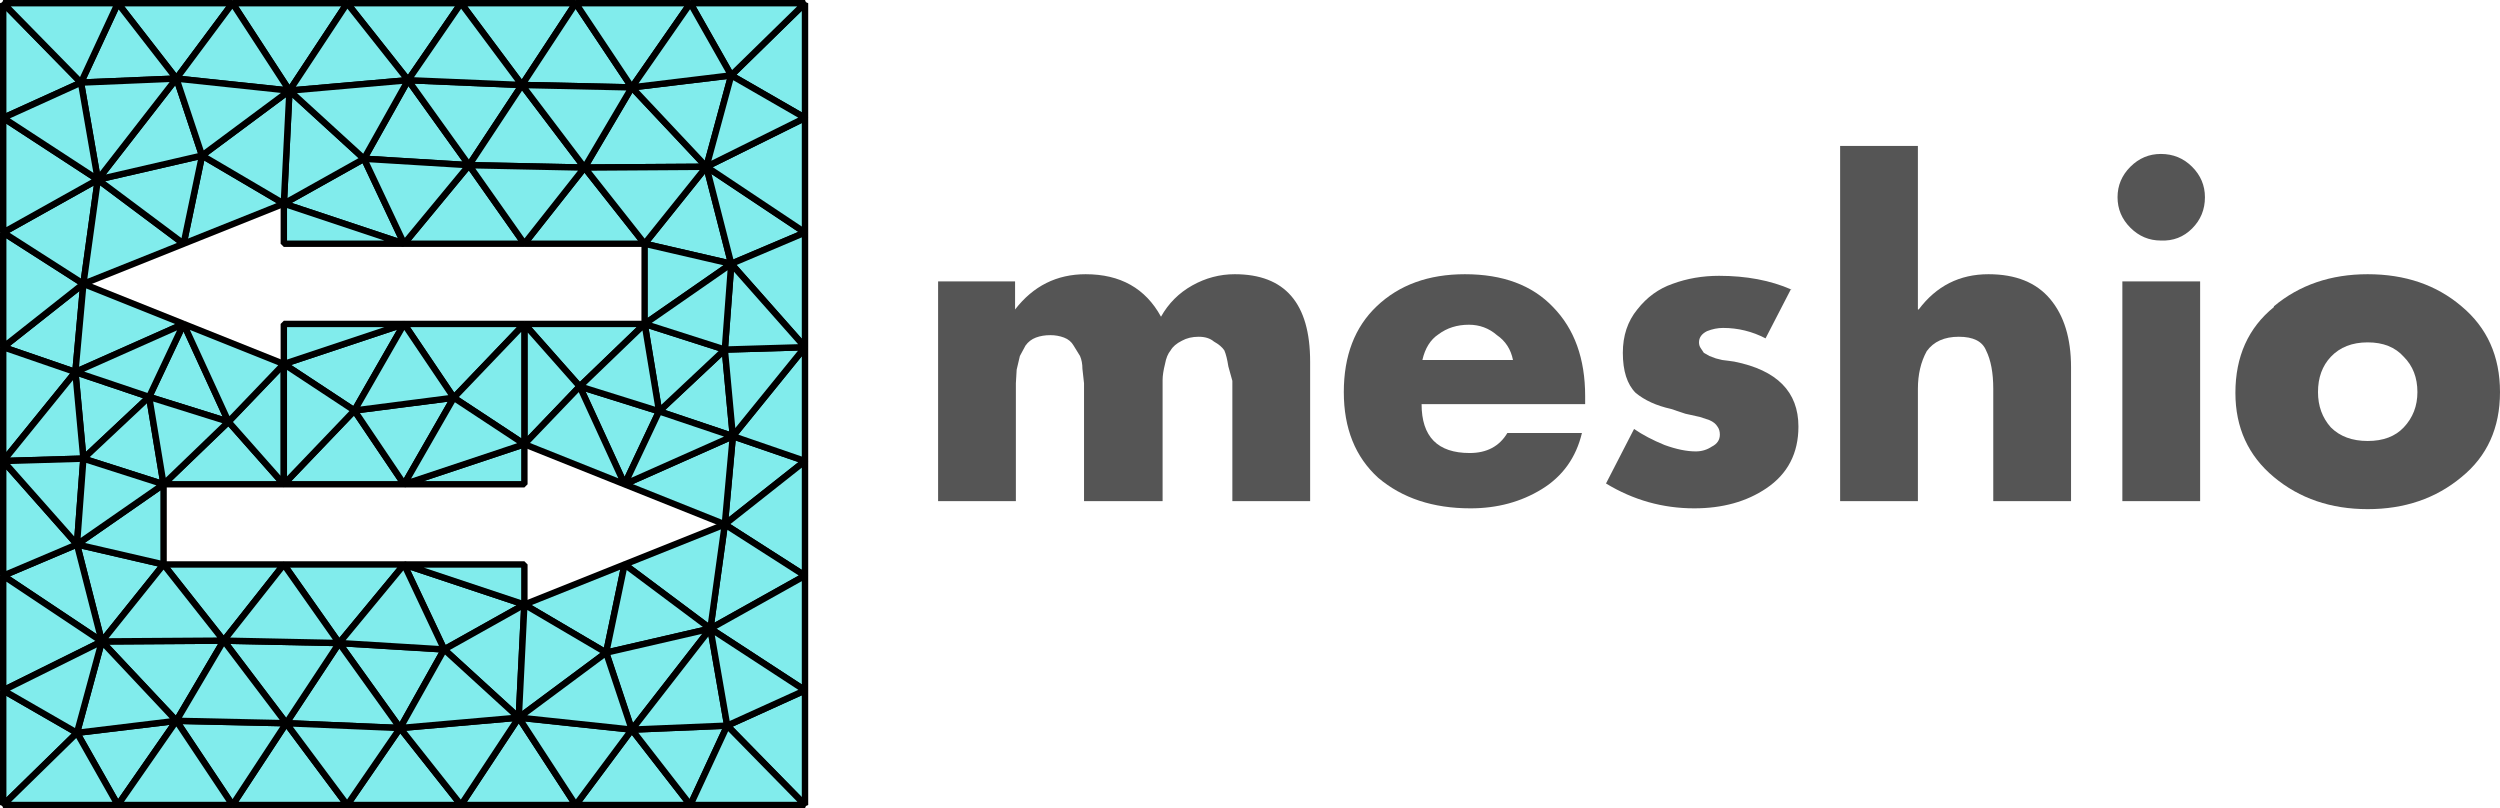 <svg xmlns="http://www.w3.org/2000/svg" version="1.1" id="svg268" width="3.118" height="1.008"><style id="style2"/><path id="polygon4" fill="#81ecec" fill-opacity="1" stroke="#000" stroke-width=".008" stroke-linejoin="bevel" stroke-miterlimit="4" stroke-dasharray="none" stroke-opacity="1" d="M.104.572L.186.495.094.464z"/><path id="polygon6" fill="#81ecec" fill-opacity="1" stroke="#000" stroke-width=".008" stroke-linejoin="bevel" stroke-miterlimit="4" stroke-dasharray="none" stroke-opacity="1" d="M.822.513L.904.436l.01.108z"/><path id="polygon8" fill="#81ecec" fill-opacity="1" stroke="#000" stroke-width=".008" stroke-linejoin="bevel" stroke-miterlimit="4" stroke-dasharray="none" stroke-opacity="1" d="M.554.81L.423.802l.076.106z"/><path id="polygon10" fill="#81ecec" fill-opacity="1" stroke="#000" stroke-width=".008" stroke-linejoin="bevel" stroke-miterlimit="4" stroke-dasharray="none" stroke-opacity="1" d="M.585.206L.454.198.509.1z"/><path id="polygon12" fill="#81ecec" fill-opacity="1" stroke="#000" stroke-width=".008" stroke-linejoin="bevel" stroke-miterlimit="4" stroke-dasharray="none" stroke-opacity="1" d="M.504.404l-.15.05.088.058z"/><path id="polygon14" fill="#81ecec" fill-opacity="1" stroke="#000" stroke-width=".008" stroke-linejoin="bevel" stroke-miterlimit="4" stroke-dasharray="none" stroke-opacity="1" d="M.723.482l.056.122.043-.091z"/><path id="polygon16" fill="#81ecec" fill-opacity="1" stroke="#000" stroke-width=".008" stroke-linejoin="bevel" stroke-miterlimit="4" stroke-dasharray="none" stroke-opacity="1" d="M.229.404l.056.122L.186.495z"/><path id="polygon18" fill="#81ecec" fill-opacity="1" stroke="#000" stroke-width=".008" stroke-linejoin="bevel" stroke-miterlimit="4" stroke-dasharray="none" stroke-opacity="1" d="M.504.704h-.15l.069.098z"/><path id="polygon20" fill="#81ecec" fill-opacity="1" stroke="#000" stroke-width=".008" stroke-linejoin="bevel" stroke-miterlimit="4" stroke-dasharray="none" stroke-opacity="1" d="M.504.304h.15L.585.206z"/><path id="polygon22" fill="#81ecec" fill-opacity="1" stroke="#000" stroke-width=".008" stroke-linejoin="bevel" stroke-miterlimit="4" stroke-dasharray="none" stroke-opacity="1" d="M.651.106L.575.004h.143z"/><path id="polygon24" fill="#81ecec" fill-opacity="1" stroke="#000" stroke-width=".008" stroke-linejoin="bevel" stroke-miterlimit="4" stroke-dasharray="none" stroke-opacity="1" d="M.433 1.004L.357.902l-.067.102z"/><path id="polygon26" fill="#81ecec" fill-opacity="1" stroke="#000" stroke-width=".008" stroke-linejoin="bevel" stroke-miterlimit="4" stroke-dasharray="none" stroke-opacity="1" d="M.509.1l.142.006-.066.1z"/><path id="polygon28" fill="#81ecec" fill-opacity="1" stroke="#000" stroke-width=".008" stroke-linejoin="bevel" stroke-miterlimit="4" stroke-dasharray="none" stroke-opacity="1" d="M.499.908L.357.902l.066-.1z"/><path id="polygon30" fill="#81ecec" fill-opacity="1" stroke="#000" stroke-width=".008" stroke-linejoin="bevel" stroke-miterlimit="4" stroke-dasharray="none" stroke-opacity="1" d="M.804.404L.723.482.654.404z"/><path id="polygon32" fill="#81ecec" fill-opacity="1" stroke="#000" stroke-width=".008" stroke-linejoin="bevel" stroke-miterlimit="4" stroke-dasharray="none" stroke-opacity="1" d="M.204.604L.285.526l.069.078z"/><path id="polygon34" fill="#81ecec" fill-opacity="1" stroke="#000" stroke-width=".008" stroke-linejoin="bevel" stroke-miterlimit="4" stroke-dasharray="none" stroke-opacity="1" d="M.654.754l-.15-.05.05.106z"/><path id="polygon36" fill="#81ecec" fill-opacity="1" stroke="#000" stroke-width=".008" stroke-linejoin="bevel" stroke-miterlimit="4" stroke-dasharray="none" stroke-opacity="1" d="M.504.304l-.15-.05.1-.056z"/><path id="polygon38" fill="#81ecec" fill-opacity="1" stroke="#000" stroke-width=".008" stroke-linejoin="bevel" stroke-miterlimit="4" stroke-dasharray="none" stroke-opacity="1" d="M.779.704l-.125.05.102.06z"/><path id="polygon40" fill="#81ecec" fill-opacity="1" stroke="#000" stroke-width=".008" stroke-linejoin="bevel" stroke-miterlimit="4" stroke-dasharray="none" stroke-opacity="1" d="M.229.304l.125-.05-.102-.06z"/><path id="polygon42" fill="#81ecec" fill-opacity="1" stroke="#000" stroke-width=".008" stroke-linejoin="bevel" stroke-miterlimit="4" stroke-dasharray="none" stroke-opacity="1" d="M.575.004H.433L.509.1z"/><path id="polygon44" fill="#81ecec" fill-opacity="1" stroke="#000" stroke-width=".008" stroke-linejoin="bevel" stroke-miterlimit="4" stroke-dasharray="none" stroke-opacity="1" d="M.433 1.004h.142L.499.908z"/><path id="polygon46" fill="#81ecec" fill-opacity="1" stroke="#000" stroke-width=".008" stroke-linejoin="bevel" stroke-miterlimit="4" stroke-dasharray="none" stroke-opacity="1" d="M.718.004l.07.105L.651.106z"/><path id="polygon48" fill="#81ecec" fill-opacity="1" stroke="#000" stroke-width=".008" stroke-linejoin="bevel" stroke-miterlimit="4" stroke-dasharray="none" stroke-opacity="1" d="M.22.899l.07.105.067-.102z"/><path id="polygon50" fill="#81ecec" fill-opacity="1" stroke="#000" stroke-width=".008" stroke-linejoin="bevel" stroke-miterlimit="4" stroke-dasharray="none" stroke-opacity="1" d="M.104.572L.186.495l.018.109z"/><path id="polygon52" fill="#81ecec" fill-opacity="1" stroke="#000" stroke-width=".008" stroke-linejoin="bevel" stroke-miterlimit="4" stroke-dasharray="none" stroke-opacity="1" d="M.822.513L.904.436l-.1-.032z"/><path id="polygon54" fill="#81ecec" fill-opacity="1" stroke="#000" stroke-width=".008" stroke-linejoin="bevel" stroke-miterlimit="4" stroke-dasharray="none" stroke-opacity="1" d="M.804.404L.723.482l.099.031z"/><path id="polygon56" fill="#81ecec" fill-opacity="1" stroke="#000" stroke-width=".008" stroke-linejoin="bevel" stroke-miterlimit="4" stroke-dasharray="none" stroke-opacity="1" d="M.204.604L.285.526.186.495z"/><path id="polygon58" fill="#81ecec" fill-opacity="1" stroke="#000" stroke-width=".008" stroke-linejoin="bevel" stroke-miterlimit="4" stroke-dasharray="none" stroke-opacity="1" d="M.718 1.004h.143L.788.91z"/><path id="polygon60" fill="#81ecec" fill-opacity="1" stroke="#000" stroke-width=".008" stroke-linejoin="bevel" stroke-miterlimit="4" stroke-dasharray="none" stroke-opacity="1" d="M.29.004H.147L.22.098z"/><path id="polygon62" fill="#81ecec" fill-opacity="1" stroke="#000" stroke-width=".008" stroke-linejoin="bevel" stroke-miterlimit="4" stroke-dasharray="none" stroke-opacity="1" d="M.881.208L.804.304l.108.025z"/><path id="polygon64" fill="#81ecec" fill-opacity="1" stroke="#000" stroke-width=".008" stroke-linejoin="bevel" stroke-miterlimit="4" stroke-dasharray="none" stroke-opacity="1" d="M.127.8L.204.704.096.679z"/><path id="polygon66" fill="#81ecec" fill-opacity="1" stroke="#000" stroke-width=".008" stroke-linejoin="bevel" stroke-miterlimit="4" stroke-dasharray="none" stroke-opacity="1" d="M.104.354l-.1.079.09.031z"/><path id="polygon68" fill="#81ecec" fill-opacity="1" stroke="#000" stroke-width=".008" stroke-linejoin="bevel" stroke-miterlimit="4" stroke-dasharray="none" stroke-opacity="1" d="M.904.654l.1-.079-.09-.031z"/><path id="polygon70" fill="#81ecec" fill-opacity="1" stroke="#000" stroke-width=".008" stroke-linejoin="bevel" stroke-miterlimit="4" stroke-dasharray="none" stroke-opacity="1" d="M.229.404L.104.354l-.01.11z"/><path id="polygon72" fill="#81ecec" fill-opacity="1" stroke="#000" stroke-width=".008" stroke-linejoin="bevel" stroke-miterlimit="4" stroke-dasharray="none" stroke-opacity="1" d="M.779.604l.125.05.01-.11z"/><path id="polygon74" fill="#81ecec" fill-opacity="1" stroke="#000" stroke-width=".008" stroke-linejoin="bevel" stroke-miterlimit="4" stroke-dasharray="none" stroke-opacity="1" d="M.504.304l-.15-.05v.05z"/><path id="polygon76" fill="#81ecec" fill-opacity="1" stroke="#000" stroke-width=".008" stroke-linejoin="bevel" stroke-miterlimit="4" stroke-dasharray="none" stroke-opacity="1" d="M.654.754l-.15-.05h.15z"/><path id="polygon78" fill="#81ecec" fill-opacity="1" stroke="#000" stroke-width=".008" stroke-linejoin="bevel" stroke-miterlimit="4" stroke-dasharray="none" stroke-opacity="1" d="M.004.575l.09-.111-.09-.031z"/><path id="polygon80" fill="#81ecec" fill-opacity="1" stroke="#000" stroke-width=".008" stroke-linejoin="bevel" stroke-miterlimit="4" stroke-dasharray="none" stroke-opacity="1" d="M.914.544l.09-.111v.142z"/><path id="polygon82" fill="#81ecec" fill-opacity="1" stroke="#000" stroke-width=".008" stroke-linejoin="bevel" stroke-miterlimit="4" stroke-dasharray="none" stroke-opacity="1" d="M.229.404l-.135.06.092.031z"/><path id="polygon84" fill="#81ecec" fill-opacity="1" stroke="#000" stroke-width=".008" stroke-linejoin="bevel" stroke-miterlimit="4" stroke-dasharray="none" stroke-opacity="1" d="M.779.604l.135-.06L.822.513z"/><path id="polygon86" fill="#81ecec" fill-opacity="1" stroke="#000" stroke-width=".008" stroke-linejoin="bevel" stroke-miterlimit="4" stroke-dasharray="none" stroke-opacity="1" d="M.509.1l.142.006L.575.004z"/><path id="polygon88" fill="#81ecec" fill-opacity="1" stroke="#000" stroke-width=".008" stroke-linejoin="bevel" stroke-miterlimit="4" stroke-dasharray="none" stroke-opacity="1" d="M.499.908L.357.902l.076.102z"/><path id="polygon90" fill="#81ecec" fill-opacity="1" stroke="#000" stroke-width=".008" stroke-linejoin="bevel" stroke-miterlimit="4" stroke-dasharray="none" stroke-opacity="1" d="M.654.554v-.15l.069.078z"/><path id="polygon92" fill="#81ecec" fill-opacity="1" stroke="#000" stroke-width=".008" stroke-linejoin="bevel" stroke-miterlimit="4" stroke-dasharray="none" stroke-opacity="1" d="M.554.81L.423.802.504.704z"/><path id="polygon94" fill="#81ecec" fill-opacity="1" stroke="#000" stroke-width=".008" stroke-linejoin="bevel" stroke-miterlimit="4" stroke-dasharray="none" stroke-opacity="1" d="M.585.206L.454.198l.05.106z"/><path id="polygon96" fill="#81ecec" fill-opacity="1" stroke="#000" stroke-width=".008" stroke-linejoin="bevel" stroke-miterlimit="4" stroke-dasharray="none" stroke-opacity="1" d="M.354.604v-.15L.285.526z"/><path id="polygon98" fill="#81ecec" fill-opacity="1" stroke="#000" stroke-width=".008" stroke-linejoin="bevel" stroke-miterlimit="4" stroke-dasharray="none" stroke-opacity="1" d="M1.004.718V.575l-.1.079z"/><path id="polygon100" fill="#81ecec" fill-opacity="1" stroke="#000" stroke-width=".008" stroke-linejoin="bevel" stroke-miterlimit="4" stroke-dasharray="none" stroke-opacity="1" d="M.004.433l.1-.079-.1-.064z"/><path id="polygon102" fill="#81ecec" fill-opacity="1" stroke="#000" stroke-width=".008" stroke-linejoin="bevel" stroke-miterlimit="4" stroke-dasharray="none" stroke-opacity="1" d="M.788.91l.073.094.046-.099z"/><path id="polygon104" fill="#81ecec" fill-opacity="1" stroke="#000" stroke-width=".008" stroke-linejoin="bevel" stroke-miterlimit="4" stroke-dasharray="none" stroke-opacity="1" d="M.22.098L.147.004.101.103z"/><path id="polygon106" fill="#81ecec" fill-opacity="1" stroke="#000" stroke-width=".008" stroke-linejoin="bevel" stroke-miterlimit="4" stroke-dasharray="none" stroke-opacity="1" d="M.647.895L.654.754l-.1.056z"/><path id="polygon108" fill="#81ecec" fill-opacity="1" stroke="#000" stroke-width=".008" stroke-linejoin="bevel" stroke-miterlimit="4" stroke-dasharray="none" stroke-opacity="1" d="M.361.113L.354.254l.1-.056z"/><path id="polygon110" fill="#81ecec" fill-opacity="1" stroke="#000" stroke-width=".008" stroke-linejoin="bevel" stroke-miterlimit="4" stroke-dasharray="none" stroke-opacity="1" d="M1.004.718l-.1-.064-.018.13z"/><path id="polygon112" fill="#81ecec" fill-opacity="1" stroke="#000" stroke-width=".008" stroke-linejoin="bevel" stroke-miterlimit="4" stroke-dasharray="none" stroke-opacity="1" d="M.004.29l.1.064.018-.13z"/><path id="polygon114" fill="#81ecec" fill-opacity="1" stroke="#000" stroke-width=".008" stroke-linejoin="bevel" stroke-miterlimit="4" stroke-dasharray="none" stroke-opacity="1" d="M.104.354l.125-.05-.107-.08z"/><path id="polygon116" fill="#81ecec" fill-opacity="1" stroke="#000" stroke-width=".008" stroke-linejoin="bevel" stroke-miterlimit="4" stroke-dasharray="none" stroke-opacity="1" d="M.904.654l-.125.05.107.08z"/><path id="polygon118" fill="#81ecec" fill-opacity="1" stroke="#000" stroke-width=".008" stroke-linejoin="bevel" stroke-miterlimit="4" stroke-dasharray="none" stroke-opacity="1" d="M1.004.861V.718L.886.784z"/><path id="polygon120" fill="#81ecec" fill-opacity="1" stroke="#000" stroke-width=".008" stroke-linejoin="bevel" stroke-miterlimit="4" stroke-dasharray="none" stroke-opacity="1" d="M.004.147V.29L.122.224z"/><path id="polygon122" fill="#81ecec" fill-opacity="1" stroke="#000" stroke-width=".008" stroke-linejoin="bevel" stroke-miterlimit="4" stroke-dasharray="none" stroke-opacity="1" d="M.229.404l.056.122.069-.072z"/><path id="polygon124" fill="#81ecec" fill-opacity="1" stroke="#000" stroke-width=".008" stroke-linejoin="bevel" stroke-miterlimit="4" stroke-dasharray="none" stroke-opacity="1" d="M.723.482l.056.122-.125-.05z"/><path id="polygon126" fill="#81ecec" fill-opacity="1" stroke="#000" stroke-width=".008" stroke-linejoin="bevel" stroke-miterlimit="4" stroke-dasharray="none" stroke-opacity="1" d="M.433.004H.29l.071.109z"/><path id="polygon128" fill="#81ecec" fill-opacity="1" stroke="#000" stroke-width=".008" stroke-linejoin="bevel" stroke-miterlimit="4" stroke-dasharray="none" stroke-opacity="1" d="M.575 1.004h.143L.647.895z"/><path id="polygon130" fill="#81ecec" fill-opacity="1" stroke="#000" stroke-width=".008" stroke-linejoin="bevel" stroke-miterlimit="4" stroke-dasharray="none" stroke-opacity="1" d="M.122.224l.107.08.023-.11z"/><path id="polygon132" fill="#81ecec" fill-opacity="1" stroke="#000" stroke-width=".008" stroke-linejoin="bevel" stroke-miterlimit="4" stroke-dasharray="none" stroke-opacity="1" d="M.886.784L.779.704l-.023.11z"/><path id="polygon134" fill="#81ecec" fill-opacity="1" stroke="#000" stroke-width=".008" stroke-linejoin="bevel" stroke-miterlimit="4" stroke-dasharray="none" stroke-opacity="1" d="M.718.004l.07.105.073-.105z"/><path id="polygon136" fill="#81ecec" fill-opacity="1" stroke="#000" stroke-width=".008" stroke-linejoin="bevel" stroke-miterlimit="4" stroke-dasharray="none" stroke-opacity="1" d="M.22.899l-.073.105-.051-.09z"/><path id="polygon138" fill="#81ecec" fill-opacity="1" stroke="#000" stroke-width=".008" stroke-linejoin="bevel" stroke-miterlimit="4" stroke-dasharray="none" stroke-opacity="1" d="M.804.304v.1L.912.329z"/><path id="polygon140" fill="#81ecec" fill-opacity="1" stroke="#000" stroke-width=".008" stroke-linejoin="bevel" stroke-miterlimit="4" stroke-dasharray="none" stroke-opacity="1" d="M.204.704v-.1L.096.679z"/><path id="polygon142" fill="#81ecec" fill-opacity="1" stroke="#000" stroke-width=".008" stroke-linejoin="bevel" stroke-miterlimit="4" stroke-dasharray="none" stroke-opacity="1" d="M.654.754L.647.895.756.814z"/><path id="polygon144" fill="#81ecec" fill-opacity="1" stroke="#000" stroke-width=".008" stroke-linejoin="bevel" stroke-miterlimit="4" stroke-dasharray="none" stroke-opacity="1" d="M.354.254L.361.113.252.194z"/><path id="polygon146" fill="#81ecec" fill-opacity="1" stroke="#000" stroke-width=".008" stroke-linejoin="bevel" stroke-miterlimit="4" stroke-dasharray="none" stroke-opacity="1" d="M.22.098L.122.224l.13-.03z"/><path id="polygon148" fill="#81ecec" fill-opacity="1" stroke="#000" stroke-width=".008" stroke-linejoin="bevel" stroke-miterlimit="4" stroke-dasharray="none" stroke-opacity="1" d="M.788.91L.886.784l-.13.03z"/><path id="polygon150" fill="#81ecec" fill-opacity="1" stroke="#000" stroke-width=".008" stroke-linejoin="bevel" stroke-miterlimit="4" stroke-dasharray="none" stroke-opacity="1" d="M.651.106l-.066.1.144.003z"/><path id="polygon152" fill="#81ecec" fill-opacity="1" stroke="#000" stroke-width=".008" stroke-linejoin="bevel" stroke-miterlimit="4" stroke-dasharray="none" stroke-opacity="1" d="M.357.902l.066-.1L.279.799z"/><path id="polygon154" fill="#81ecec" fill-opacity="1" stroke="#000" stroke-width=".008" stroke-linejoin="bevel" stroke-miterlimit="4" stroke-dasharray="none" stroke-opacity="1" d="M.654.304h.15L.729.209z"/><path id="polygon156" fill="#81ecec" fill-opacity="1" stroke="#000" stroke-width=".008" stroke-linejoin="bevel" stroke-miterlimit="4" stroke-dasharray="none" stroke-opacity="1" d="M.354.704h-.15l.075.095z"/><path id="polygon158" fill="#81ecec" fill-opacity="1" stroke="#000" stroke-width=".008" stroke-linejoin="bevel" stroke-miterlimit="4" stroke-dasharray="none" stroke-opacity="1" d="M.729.209L.881.208.788.109z"/><path id="polygon160" fill="#81ecec" fill-opacity="1" stroke="#000" stroke-width=".008" stroke-linejoin="bevel" stroke-miterlimit="4" stroke-dasharray="none" stroke-opacity="1" d="M.279.799L.127.8.22.899z"/><path id="polygon162" fill="#81ecec" fill-opacity="1" stroke="#000" stroke-width=".008" stroke-linejoin="bevel" stroke-miterlimit="4" stroke-dasharray="none" stroke-opacity="1" d="M.914.544l.09-.111-.1.003z"/><path id="polygon164" fill="#81ecec" fill-opacity="1" stroke="#000" stroke-width=".008" stroke-linejoin="bevel" stroke-miterlimit="4" stroke-dasharray="none" stroke-opacity="1" d="M.004.575l.09-.111.01.108z"/><path id="polygon166" fill="#81ecec" fill-opacity="1" stroke="#000" stroke-width=".008" stroke-linejoin="bevel" stroke-miterlimit="4" stroke-dasharray="none" stroke-opacity="1" d="M.718 1.004L.788.91.647.895z"/><path id="polygon168" fill="#81ecec" fill-opacity="1" stroke="#000" stroke-width=".008" stroke-linejoin="bevel" stroke-miterlimit="4" stroke-dasharray="none" stroke-opacity="1" d="M.29.004L.22.098l.141.015z"/><path id="polygon170" fill="#81ecec" fill-opacity="1" stroke="#000" stroke-width=".008" stroke-linejoin="bevel" stroke-miterlimit="4" stroke-dasharray="none" stroke-opacity="1" d="M1.004.147V.004l-.092.09z"/><path id="polygon172" fill="#81ecec" fill-opacity="1" stroke="#000" stroke-width=".008" stroke-linejoin="bevel" stroke-miterlimit="4" stroke-dasharray="none" stroke-opacity="1" d="M.004.861v.143l.092-.09z"/><path id="polygon174" fill="#81ecec" fill-opacity="1" stroke="#000" stroke-width=".008" stroke-linejoin="bevel" stroke-miterlimit="4" stroke-dasharray="none" stroke-opacity="1" d="M.509.1L.433.004.361.113z"/><path id="polygon176" fill="#81ecec" fill-opacity="1" stroke="#000" stroke-width=".008" stroke-linejoin="bevel" stroke-miterlimit="4" stroke-dasharray="none" stroke-opacity="1" d="M.499.908l.076.096.072-.109z"/><path id="polygon178" fill="#81ecec" fill-opacity="1" stroke="#000" stroke-width=".008" stroke-linejoin="bevel" stroke-miterlimit="4" stroke-dasharray="none" stroke-opacity="1" d="M1.004.29L.881.208l.031.121z"/><path id="polygon180" fill="#81ecec" fill-opacity="1" stroke="#000" stroke-width=".008" stroke-linejoin="bevel" stroke-miterlimit="4" stroke-dasharray="none" stroke-opacity="1" d="M.004.718L.127.8.096.679z"/><path id="polygon182" fill="#81ecec" fill-opacity="1" stroke="#000" stroke-width=".008" stroke-linejoin="bevel" stroke-miterlimit="4" stroke-dasharray="none" stroke-opacity="1" d="M1.004.004H.861l.051.09z"/><path id="polygon184" fill="#81ecec" fill-opacity="1" stroke="#000" stroke-width=".008" stroke-linejoin="bevel" stroke-miterlimit="4" stroke-dasharray="none" stroke-opacity="1" d="M.004 1.004h.143L.096.914z"/><path id="polygon186" fill="#81ecec" fill-opacity="1" stroke="#000" stroke-width=".008" stroke-linejoin="bevel" stroke-miterlimit="4" stroke-dasharray="none" stroke-opacity="1" d="M1.004.29V.147L.881.208z"/><path id="polygon188" fill="#81ecec" fill-opacity="1" stroke="#000" stroke-width=".008" stroke-linejoin="bevel" stroke-miterlimit="4" stroke-dasharray="none" stroke-opacity="1" d="M.004.718v.143L.127.8z"/><path id="polygon190" fill="#81ecec" fill-opacity="1" stroke="#000" stroke-width=".008" stroke-linejoin="bevel" stroke-miterlimit="4" stroke-dasharray="none" stroke-opacity="1" d="M.654.404h-.15l.062.092z"/><path id="polygon192" fill="#81ecec" fill-opacity="1" stroke="#000" stroke-width=".008" stroke-linejoin="bevel" stroke-miterlimit="4" stroke-dasharray="none" stroke-opacity="1" d="M.354.604h.15L.442.512z"/><path id="polygon194" fill="#81ecec" fill-opacity="1" stroke="#000" stroke-width=".008" stroke-linejoin="bevel" stroke-miterlimit="4" stroke-dasharray="none" stroke-opacity="1" d="M.354.604v-.15l.088.058z"/><path id="polygon196" fill="#81ecec" fill-opacity="1" stroke="#000" stroke-width=".008" stroke-linejoin="bevel" stroke-miterlimit="4" stroke-dasharray="none" stroke-opacity="1" d="M.004.004v.143L.101.103z"/><path id="polygon198" fill="#81ecec" fill-opacity="1" stroke="#000" stroke-width=".008" stroke-linejoin="bevel" stroke-miterlimit="4" stroke-dasharray="none" stroke-opacity="1" d="M1.004 1.004V.861L.907.905z"/><path id="polygon200" fill="#81ecec" fill-opacity="1" stroke="#000" stroke-width=".008" stroke-linejoin="bevel" stroke-miterlimit="4" stroke-dasharray="none" stroke-opacity="1" d="M.861 1.004h.143L.907.905z"/><path id="polygon202" fill="#81ecec" fill-opacity="1" stroke="#000" stroke-width=".008" stroke-linejoin="bevel" stroke-miterlimit="4" stroke-dasharray="none" stroke-opacity="1" d="M.147.004H.004l.097.099z"/><path id="polygon204" fill="#81ecec" fill-opacity="1" stroke="#000" stroke-width=".008" stroke-linejoin="bevel" stroke-miterlimit="4" stroke-dasharray="none" stroke-opacity="1" d="M.585.206l.069.098.075-.095z"/><path id="polygon206" fill="#81ecec" fill-opacity="1" stroke="#000" stroke-width=".008" stroke-linejoin="bevel" stroke-miterlimit="4" stroke-dasharray="none" stroke-opacity="1" d="M.423.802L.354.704.279.799z"/><path id="polygon208" fill="#81ecec" fill-opacity="1" stroke="#000" stroke-width=".008" stroke-linejoin="bevel" stroke-miterlimit="4" stroke-dasharray="none" stroke-opacity="1" d="M.788.109L.912.094.881.208z"/><path id="polygon210" fill="#81ecec" fill-opacity="1" stroke="#000" stroke-width=".008" stroke-linejoin="bevel" stroke-miterlimit="4" stroke-dasharray="none" stroke-opacity="1" d="M.096.914L.22.899.127.8z"/><path id="polygon212" fill="#81ecec" fill-opacity="1" stroke="#000" stroke-width=".008" stroke-linejoin="bevel" stroke-miterlimit="4" stroke-dasharray="none" stroke-opacity="1" d="M.122.224L.22.098.101.103z"/><path id="polygon214" fill="#81ecec" fill-opacity="1" stroke="#000" stroke-width=".008" stroke-linejoin="bevel" stroke-miterlimit="4" stroke-dasharray="none" stroke-opacity="1" d="M.886.784L.788.91.907.905z"/><path id="polygon216" fill="#81ecec" fill-opacity="1" stroke="#000" stroke-width=".008" stroke-linejoin="bevel" stroke-miterlimit="4" stroke-dasharray="none" stroke-opacity="1" d="M.004.575v.143L.096.679z"/><path id="polygon218" fill="#81ecec" fill-opacity="1" stroke="#000" stroke-width=".008" stroke-linejoin="bevel" stroke-miterlimit="4" stroke-dasharray="none" stroke-opacity="1" d="M1.004.433V.29L.912.329z"/><path id="polygon220" fill="#81ecec" fill-opacity="1" stroke="#000" stroke-width=".008" stroke-linejoin="bevel" stroke-miterlimit="4" stroke-dasharray="none" stroke-opacity="1" d="M.654.554v-.15L.566.496z"/><path id="polygon222" fill="#81ecec" fill-opacity="1" stroke="#000" stroke-width=".008" stroke-linejoin="bevel" stroke-miterlimit="4" stroke-dasharray="none" stroke-opacity="1" d="M.861.004L.788.109.912.094z"/><path id="polygon224" fill="#81ecec" fill-opacity="1" stroke="#000" stroke-width=".008" stroke-linejoin="bevel" stroke-miterlimit="4" stroke-dasharray="none" stroke-opacity="1" d="M.22.899l.07.105H.147z"/><path id="polygon226" fill="#81ecec" fill-opacity="1" stroke="#000" stroke-width=".008" stroke-linejoin="bevel" stroke-miterlimit="4" stroke-dasharray="none" stroke-opacity="1" d="M.442.512l.062.092.062-.108z"/><path id="polygon228" fill="#81ecec" fill-opacity="1" stroke="#000" stroke-width=".008" stroke-linejoin="bevel" stroke-miterlimit="4" stroke-dasharray="none" stroke-opacity="1" d="M.881.208l.123-.061L.912.094z"/><path id="polygon230" fill="#81ecec" fill-opacity="1" stroke="#000" stroke-width=".008" stroke-linejoin="bevel" stroke-miterlimit="4" stroke-dasharray="none" stroke-opacity="1" d="M.127.8L.004.861l.092.053z"/><path id="polygon232" fill="#81ecec" fill-opacity="1" stroke="#000" stroke-width=".008" stroke-linejoin="bevel" stroke-miterlimit="4" stroke-dasharray="none" stroke-opacity="1" d="M.004.575l.092.104.008-.107z"/><path id="polygon234" fill="#81ecec" fill-opacity="1" stroke="#000" stroke-width=".008" stroke-linejoin="bevel" stroke-miterlimit="4" stroke-dasharray="none" stroke-opacity="1" d="M1.004.433L.912.329.904.436z"/><path id="polygon236" fill="#81ecec" fill-opacity="1" stroke="#000" stroke-width=".008" stroke-linejoin="bevel" stroke-miterlimit="4" stroke-dasharray="none" stroke-opacity="1" d="M.912.329L.804.404l.1.032z"/><path id="polygon238" fill="#81ecec" fill-opacity="1" stroke="#000" stroke-width=".008" stroke-linejoin="bevel" stroke-miterlimit="4" stroke-dasharray="none" stroke-opacity="1" d="M.096.679L.204.604l-.1-.032z"/><path id="polygon240" fill="#81ecec" fill-opacity="1" stroke="#000" stroke-width=".008" stroke-linejoin="bevel" stroke-miterlimit="4" stroke-dasharray="none" stroke-opacity="1" d="M.004.147l.118.077L.101.103z"/><path id="polygon242" fill="#81ecec" fill-opacity="1" stroke="#000" stroke-width=".008" stroke-linejoin="bevel" stroke-miterlimit="4" stroke-dasharray="none" stroke-opacity="1" d="M1.004.861L.886.784l.021.121z"/><path id="polygon244" fill="#81ecec" fill-opacity="1" stroke="#000" stroke-width=".008" stroke-linejoin="bevel" stroke-miterlimit="4" stroke-dasharray="none" stroke-opacity="1" d="M.504.404L.442.512.566.496z"/><path id="polygon246" fill="#81ecec" fill-opacity="1" stroke="#000" stroke-width=".008" stroke-linejoin="bevel" stroke-miterlimit="4" stroke-dasharray="none" stroke-opacity="1" d="M.499.908L.647.895.554.81z"/><path id="polygon248" fill="#81ecec" fill-opacity="1" stroke="#000" stroke-width=".008" stroke-linejoin="bevel" stroke-miterlimit="4" stroke-dasharray="none" stroke-opacity="1" d="M.509.1L.361.113l.093.085z"/><path id="polygon250" fill="#81ecec" fill-opacity="1" stroke="#000" stroke-width=".008" stroke-linejoin="bevel" stroke-miterlimit="4" stroke-dasharray="none" stroke-opacity="1" d="M.647.895L.788.91.756.814z"/><path id="polygon252" fill="#81ecec" fill-opacity="1" stroke="#000" stroke-width=".008" stroke-linejoin="bevel" stroke-miterlimit="4" stroke-dasharray="none" stroke-opacity="1" d="M.361.113L.22.098l.032.096z"/><path id="polygon254" fill="#81ecec" fill-opacity="1" stroke="#000" stroke-width=".008" stroke-linejoin="bevel" stroke-miterlimit="4" stroke-dasharray="none" stroke-opacity="1" d="M.729.209L.881.208.804.304z"/><path id="polygon256" fill="#81ecec" fill-opacity="1" stroke="#000" stroke-width=".008" stroke-linejoin="bevel" stroke-miterlimit="4" stroke-dasharray="none" stroke-opacity="1" d="M.279.799L.127.8.204.704z"/><path id="polygon258" fill="#81ecec" fill-opacity="1" stroke="#000" stroke-width=".008" stroke-linejoin="bevel" stroke-miterlimit="4" stroke-dasharray="none" stroke-opacity="1" d="M.651.106l.078.103.059-.1z"/><path id="polygon260" fill="#81ecec" fill-opacity="1" stroke="#000" stroke-width=".008" stroke-linejoin="bevel" stroke-miterlimit="4" stroke-dasharray="none" stroke-opacity="1" d="M.357.902L.279.799l-.059.1z"/><path id="polygon262" fill="#81ecec" fill-opacity="1" stroke="#000" stroke-width=".008" stroke-linejoin="bevel" stroke-miterlimit="4" stroke-dasharray="none" stroke-opacity="1" d="M.354.454l.15-.05h-.15z"/><path id="polygon264" fill="#81ecec" fill-opacity="1" stroke="#000" stroke-width=".008" stroke-linejoin="bevel" stroke-miterlimit="4" stroke-dasharray="none" stroke-opacity="1" d="M.654.604v-.05l-.15.05z"/><path id="polygon266" fill="#81ecec" fill-opacity="1" stroke="#000" stroke-width=".008" stroke-linejoin="bevel" stroke-miterlimit="4" stroke-dasharray="none" stroke-opacity="1" d="M.504.604l.15-.05L.566.496z"/><g aria-label="meshio" style="line-height:0%;-inkscape-font-specification:'Commando Bold'" id="text946" font-style="normal" font-variant="normal" font-weight="700" font-stretch="normal" font-size=".533" font-family="Futura LT" letter-spacing="0" word-spacing="0" fill="#555" fill-opacity="1" stroke="none" stroke-width="1" stroke-linecap="butt" stroke-linejoin="miter" stroke-opacity="1"><path d="M1.266.351v.035Q1.3.342 1.354.342q.065 0 .094.053.014-.025.039-.039.025-.014.053-.014.094 0 .094.109v.174h-.097v-.15L1.532.457Q1.53.444 1.527.437 1.523.431 1.514.426 1.507.42 1.495.42t-.021.005q-.01.005-.014.012-.005.006-.007.017-.003.012-.003.02v.151h-.098V.478L1.35.46q0-.009-.003-.016L1.339.431q-.004-.007-.012-.01T1.31.418q-.01 0-.018.003-.008.003-.013.01l-.007.013-.004.017-.001.017v.147H1.17V.351z" style="-inkscape-font-specification:'Futura LT Bold'" id="path948"/><path d="M1.774.449h.113q-.004-.02-.02-.031-.015-.013-.035-.013-.022 0-.038.012-.015.01-.02.032zm.203.045v.01h-.204q0 .061.06.061.032 0 .047-.025h.093q-.011.046-.05.07-.039.024-.089.024-.07 0-.115-.038-.043-.039-.043-.107t.041-.107q.042-.04.11-.04.071 0 .11.041.04.041.04.111z" style="-inkscape-font-specification:'Futura LT Bold'" id="path950"/><path d="M2.234.36l-.032.062Q2.177.409 2.149.409q-.01 0-.02.004-.01.005-.01.014 0 .004.002.007l.004.006.007.004.008.003.008.002.008.001.007.001q.08.016.08.081 0 .05-.04.077-.037.025-.09.025-.059 0-.11-.031l.035-.068q.016.011.038.02.022.008.039.008.011 0 .02-.006.01-.005.01-.015 0-.006-.003-.01-.003-.005-.01-.008L2.12.52 2.102.516 2.084.51Q2.057.504 2.04.49 2.024.474 2.024.44q0-.032.018-.054.018-.023.044-.032.027-.01.058-.01.051 0 .09.017z" style="-inkscape-font-specification:'Futura LT Bold'" id="path952"/><path d="M2.295.182h.097v.204h.001q.033-.044.087-.044.051 0 .077.031.026.031.026.085v.167h-.097v-.14q0-.03-.009-.048Q2.47.42 2.443.42q-.027 0-.04.018-.011.02-.011.047v.14h-.097z" style="-inkscape-font-specification:'Futura LT Bold'" id="path954"/><path d="M2.744.351v.274h-.097V.351zM2.657.208q.016-.016.038-.016.023 0 .039.016t.016.038q0 .023-.016.039T2.695.3q-.022 0-.038-.016T2.641.246q0-.022.016-.038z" style="-inkscape-font-specification:'Futura LT Bold'" id="path956"/><path d="M2.836.382q.048-.04.117-.04.07 0 .117.04.048.04.048.107T3.07.595q-.048.04-.117.04t-.117-.04Q2.788.555 2.788.49q0-.068.048-.107zm.162.063Q2.982.427 2.953.427q-.029 0-.046.018-.016.017-.016.044 0 .026.016.044.017.017.046.017.029 0 .045-.017.017-.018.017-.044 0-.027-.017-.044z" style="-inkscape-font-specification:'Futura LT Bold'" id="path958"/></g></svg>
